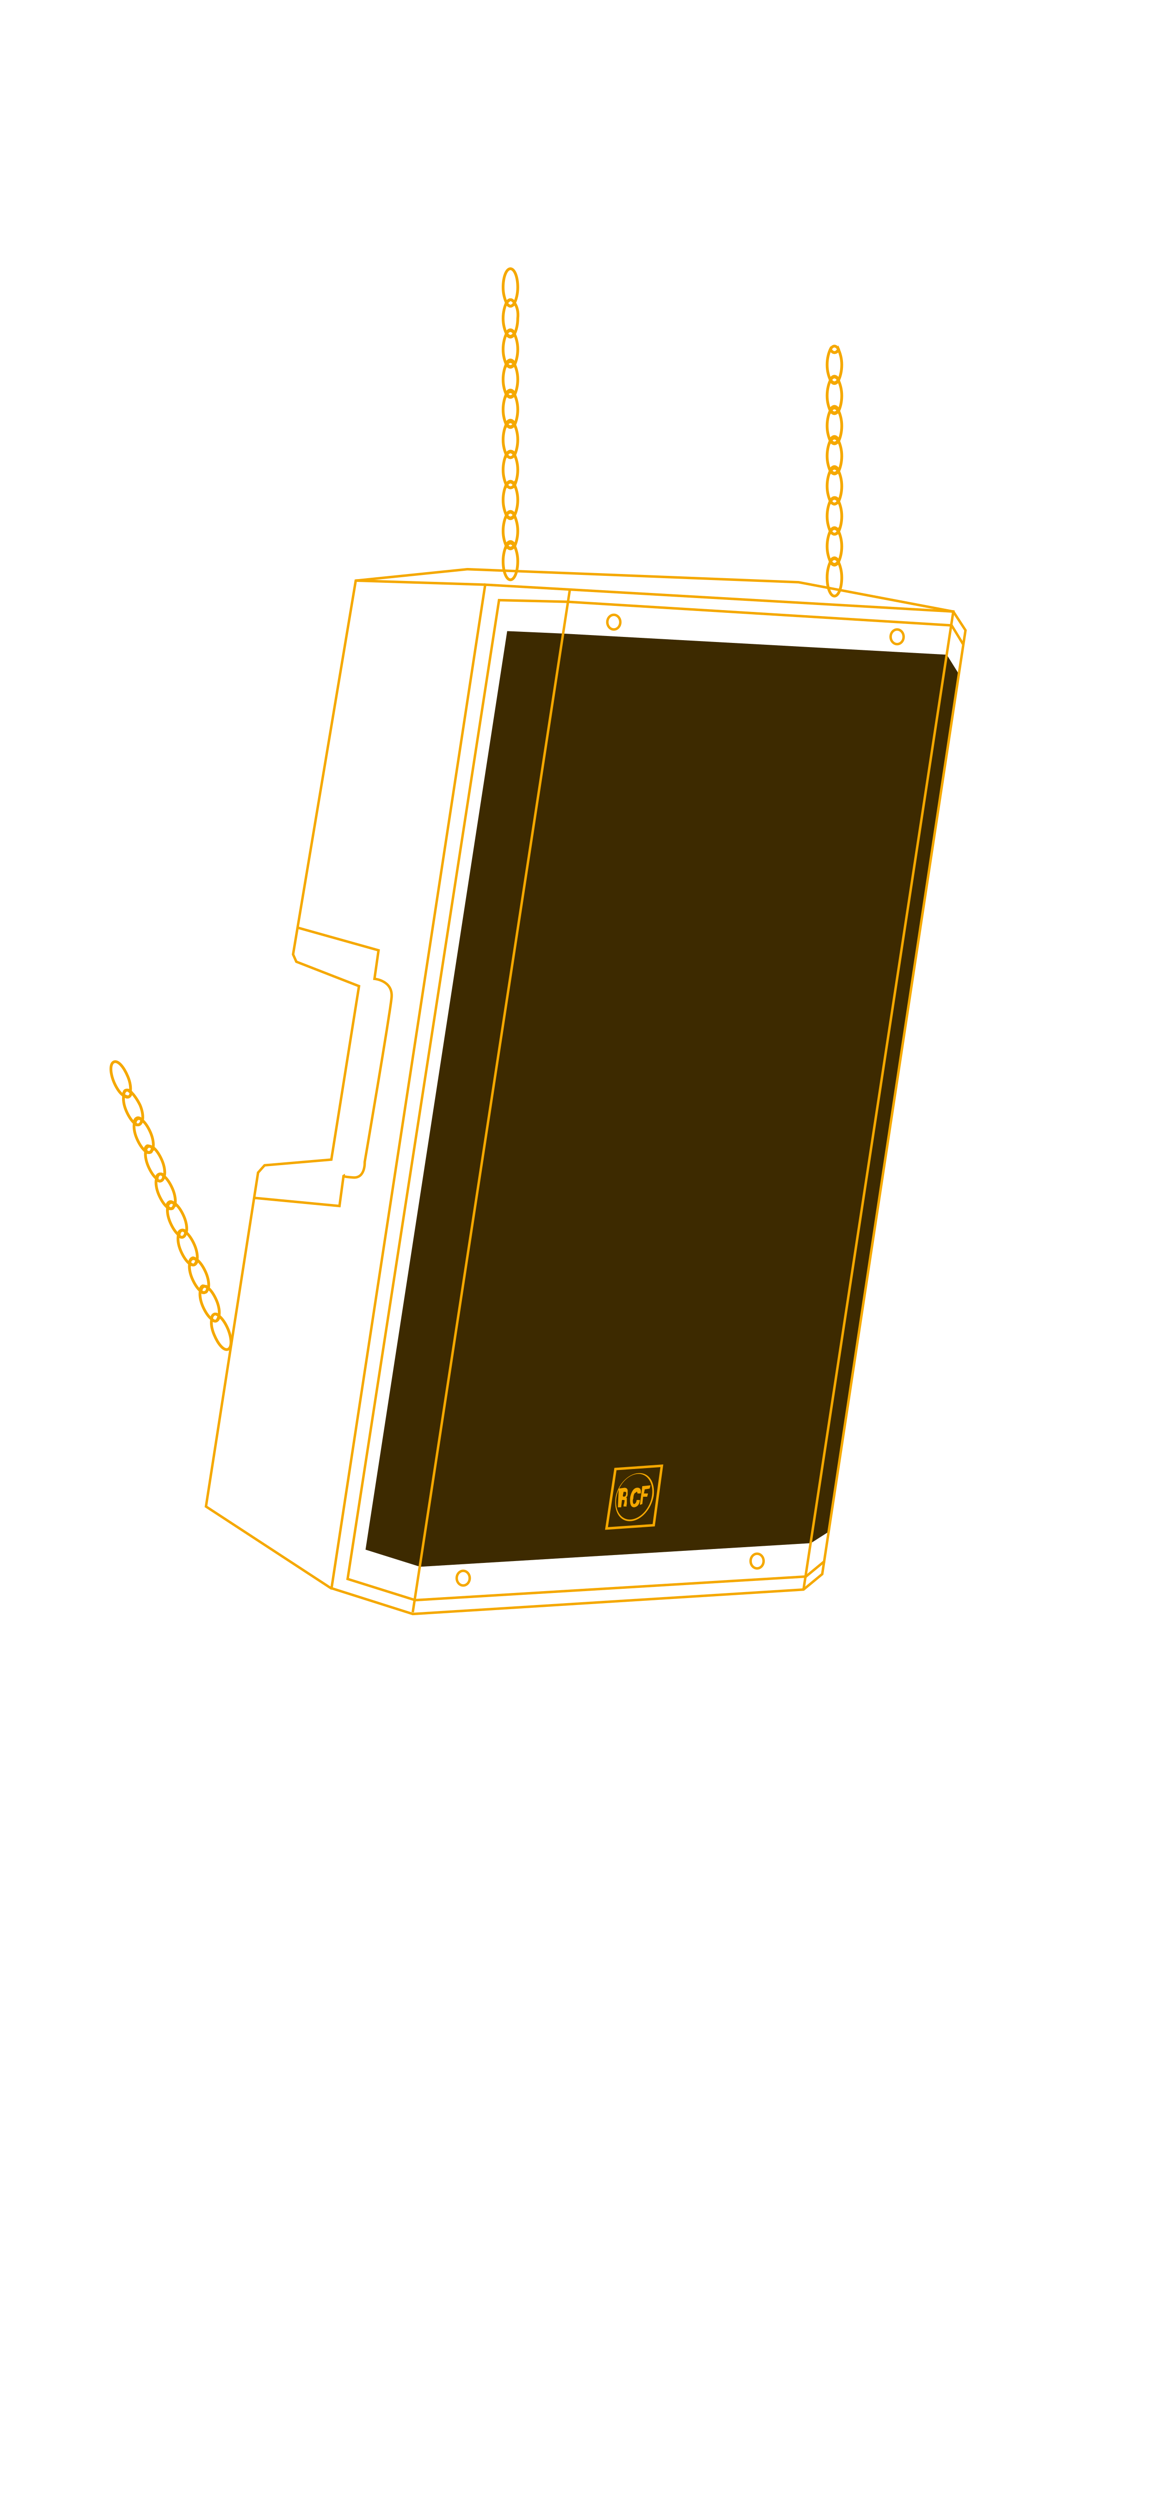 <?xml version="1.0" encoding="utf-8"?>
<!-- Generator: Adobe Illustrator 26.5.0, SVG Export Plug-In . SVG Version: 6.00 Build 0)  -->
<svg version="1.1" id="Livello_1" xmlns="http://www.w3.org/2000/svg" xmlns:xlink="http://www.w3.org/1999/xlink" x="0px" y="0px"
	 viewBox="0 0 142 307" style="enable-background:new 0 0 142 307;" xml:space="preserve">
<style type="text/css">
	.st0{fill:none;}
	.st1{fill:#3D2A00;}
	.st2{fill:none;stroke:#F5A800;stroke-width:0.305;}
	.st3{fill:#F5A800;}
	.st4{fill-rule:evenodd;clip-rule:evenodd;fill:#F5A800;}
	.st5{fill:none;stroke:#F5A800;stroke-width:0.34;}
</style>
<g id="Livello_3">
	<rect y="0" class="st0" width="142" height="307"/>
</g>
<g>
	<polyline class="st1" points="101.8,188.1 99.6,189.5 51.6,192.4 44.9,190.3 62.3,77.5 69.1,77.8 116.3,80.4 117.8,82.8 	"/>
	<polygon class="st2" points="101,193.3 98.7,195.2 50.7,198.2 40.6,195 25.3,185 31.7,144 32.5,143.1 40.7,142.4 44.1,121.1 
		36.4,118.1 36,117.2 43.7,71.3 57.4,69.9 98.1,71.5 117.1,75.1 118.6,77.4 	"/>
	<polyline class="st2" points="101.3,191.7 99,193.6 51,196.5 42.7,193.9 61.3,73.7 69.7,73.9 116.9,76.8 118.3,79.1 	"/>
	<polyline class="st2" points="98.7,195.2 117.1,75.1 59.6,71.8 40.7,195.2 	"/>
	<line class="st2" x1="70" y1="72.4" x2="50.7" y2="198"/>
	<path class="st2" d="M36.5,113.9l10,2.8l-0.5,3.5c0,0,2.3,0.2,2.1,2.3s-3.3,20.2-3.3,20.2s0.1,2-1.4,1.9c-1.4-0.1-1.2-0.2-1.2-0.2
		l-0.5,3.7l-10.5-1"/>
	<ellipse class="st2" cx="110.2" cy="78.2" rx="0.8" ry="0.9"/>
	<ellipse class="st2" cx="75.4" cy="76.4" rx="0.8" ry="0.9"/>
	<ellipse class="st2" cx="56.9" cy="193.8" rx="0.8" ry="0.9"/>
	<ellipse class="st2" cx="93" cy="191.7" rx="0.8" ry="0.9"/>
	<g>
		<polygon class="st2" points="74.5,187.7 80.3,187.3 81.3,180 75.6,180.4 		"/>
		<g>
			<path class="st3" d="M77.5,186.8c-1.3,0.1-2.1-1.1-1.9-2.8c0.2-1.6,1.5-3,2.8-3.1c1.3-0.1,2.1,1.1,1.9,2.8
				C80,185.3,78.8,186.7,77.5,186.8L77.5,186.8z M78.3,181c-1.2,0.1-2.4,1.4-2.6,3c-0.2,1.5,0.6,2.7,1.8,2.6c1.2-0.1,2.4-1.4,2.6-3
				C80.3,182.1,79.5,180.9,78.3,181L78.3,181z"/>
			<path class="st4" d="M75.9,185.1l0.4,0l0.1-0.9l0.2,0c0,0,0.2,0,0.1,0.2c0,0.2-0.1,0.4-0.1,0.4s0,0.2,0,0.2l0.4,0l0,0
				c0,0-0.1,0,0-0.3l0-0.3c0,0,0-0.2,0-0.4c0-0.1-0.1-0.1-0.1-0.1s0.2-0.1,0.2-0.4l0-0.3c0,0,0.1-0.5-0.4-0.5l-0.7,0.1L75.9,185.1
				L75.9,185.1z M76.5,183.7l0.1-0.5l0.2,0c0,0,0.2,0,0.1,0.3c0,0.3-0.3,0.3-0.3,0.3L76.5,183.7L76.5,183.7z M78.3,183.4l0.4,0
				c0,0,0.2-0.8-0.5-0.7c-0.6,0.1-0.8,1.1-0.8,1.3c0,0.2-0.1,1.1,0.5,1.1c0.7-0.1,0.7-0.9,0.7-0.9l-0.4,0c0,0,0,0.4-0.3,0.5
				c-0.2,0-0.2-0.5-0.1-0.7c0-0.3,0.1-0.7,0.3-0.7C78.3,183,78.3,183.4,78.3,183.4L78.3,183.4z M78.6,184.8l0.3-2.3l1-0.1l-0.1,0.4
				l-0.6,0.1l-0.1,0.5l0.5,0l-0.1,0.4l-0.5,0l-0.1,0.9L78.6,184.8L78.6,184.8z"/>
		</g>
	</g>
	<g>
		<path class="st5" d="M102.5,69.4c-0.2,0-0.4-0.2-0.5-0.4c-0.2,0.4-0.4,1.1-0.4,1.9c0,1.3,0.4,2.3,0.9,2.3c0.5,0,0.9-1,0.9-2.3
			c0-0.8-0.2-1.4-0.4-1.9C102.9,69.2,102.7,69.4,102.5,69.4z"/>
		<path class="st5" d="M102.5,65.6c-0.2,0-0.4-0.2-0.5-0.4c-0.2,0.4-0.4,1.1-0.4,1.9c0,0.8,0.2,1.4,0.4,1.9c0.1-0.2,0.3-0.4,0.5-0.4
			c0.2,0,0.4,0.2,0.5,0.4c0.2-0.4,0.4-1.1,0.4-1.9c0-0.8-0.2-1.4-0.4-1.9C102.9,65.5,102.7,65.6,102.5,65.6z"/>
		<path class="st5" d="M102.5,68.5c-0.2,0-0.4,0.2-0.5,0.4c0.1,0.2,0.3,0.4,0.5,0.4c0.2,0,0.4-0.2,0.5-0.4
			C102.9,68.7,102.7,68.5,102.5,68.5z"/>
		<path class="st5" d="M102.5,54.5c-0.2,0-0.4-0.2-0.5-0.4c-0.2,0.4-0.4,1.1-0.4,1.9c0,0.8,0.2,1.4,0.4,1.9c0.1-0.2,0.3-0.4,0.5-0.4
			c0.2,0,0.4,0.2,0.5,0.4c0.2-0.4,0.4-1.1,0.4-1.9c0-0.8-0.2-1.4-0.4-1.9C102.9,54.3,102.7,54.5,102.5,54.5z"/>
		<path class="st5" d="M102.5,50.8c-0.2,0-0.4-0.2-0.5-0.4c-0.2,0.4-0.4,1.1-0.4,1.9c0,0.8,0.2,1.4,0.4,1.9c0.1-0.2,0.3-0.4,0.5-0.4
			c0.2,0,0.4,0.2,0.5,0.4c0.2-0.4,0.4-1.1,0.4-1.9c0-0.8-0.2-1.4-0.4-1.9C102.9,50.6,102.7,50.8,102.5,50.8z"/>
		<path class="st5" d="M102.5,53.6c-0.2,0-0.4,0.2-0.5,0.4c0.1,0.2,0.3,0.4,0.5,0.4c0.2,0,0.4-0.2,0.5-0.4
			C102.9,53.8,102.7,53.6,102.5,53.6z"/>
		<path class="st5" d="M102.5,47.1c-0.2,0-0.4-0.2-0.5-0.4c-0.2,0.4-0.4,1.1-0.4,1.9c0,0.8,0.2,1.4,0.4,1.9c0.1-0.2,0.3-0.4,0.5-0.4
			c0.2,0,0.4,0.2,0.5,0.4c0.2-0.4,0.4-1.1,0.4-1.9c0-0.8-0.2-1.4-0.4-1.9C102.9,46.9,102.7,47.1,102.5,47.1z"/>
		<path class="st5" d="M102.5,49.9c-0.2,0-0.4,0.2-0.5,0.4c0.1,0.2,0.3,0.4,0.5,0.4c0.2,0,0.4-0.2,0.5-0.4
			C102.9,50.1,102.7,49.9,102.5,49.9z"/>
		<path class="st5" d="M102.5,43.3c-0.2,0-0.4-0.2-0.5-0.4c-0.2,0.4-0.4,1.1-0.4,1.9c0,0.8,0.2,1.4,0.4,1.9c0.1-0.2,0.3-0.4,0.5-0.4
			c0.2,0,0.4,0.2,0.5,0.4c0.2-0.4,0.4-1.1,0.4-1.9c0-0.8-0.2-1.4-0.4-1.9C102.9,43.2,102.7,43.3,102.5,43.3z"/>
		<path class="st5" d="M102.5,42.5c-0.2,0-0.4,0.2-0.5,0.4c0.1,0.2,0.3,0.4,0.5,0.4c0.2,0,0.4-0.2,0.5-0.4
			C102.9,42.7,102.7,42.5,102.5,42.5z"/>
		<path class="st5" d="M102.5,46.2c-0.2,0-0.4,0.2-0.5,0.4c0.1,0.2,0.3,0.4,0.5,0.4c0.2,0,0.4-0.2,0.5-0.4
			C102.9,46.4,102.7,46.2,102.5,46.2z"/>
		<path class="st5" d="M102.5,61.9c-0.2,0-0.4-0.2-0.5-0.4c-0.2,0.4-0.4,1.1-0.4,1.9c0,0.8,0.2,1.4,0.4,1.9c0.1-0.2,0.3-0.4,0.5-0.4
			c0.2,0,0.4,0.2,0.5,0.4c0.2-0.4,0.4-1.1,0.4-1.9c0-0.8-0.2-1.4-0.4-1.9C102.9,61.7,102.7,61.9,102.5,61.9z"/>
		<path class="st5" d="M102.5,64.8c-0.2,0-0.4,0.2-0.5,0.4c0.1,0.2,0.3,0.4,0.5,0.4c0.2,0,0.4-0.2,0.5-0.4
			C102.9,65,102.7,64.8,102.5,64.8z"/>
		<path class="st5" d="M102.5,58.2c-0.2,0-0.4-0.2-0.5-0.4c-0.2,0.4-0.4,1.1-0.4,1.9c0,0.8,0.2,1.4,0.4,1.9c0.1-0.2,0.3-0.4,0.5-0.4
			c0.2,0,0.4,0.2,0.5,0.4c0.2-0.4,0.4-1.1,0.4-1.9c0-0.8-0.2-1.4-0.4-1.9C102.9,58,102.7,58.2,102.5,58.2z"/>
		<path class="st5" d="M102.5,57.3c-0.2,0-0.4,0.2-0.5,0.4c0.1,0.2,0.3,0.4,0.5,0.4c0.2,0,0.4-0.2,0.5-0.4
			C102.9,57.5,102.7,57.3,102.5,57.3z"/>
		<path class="st5" d="M102.5,61.1c-0.2,0-0.4,0.2-0.5,0.4c0.1,0.2,0.3,0.4,0.5,0.4c0.2,0,0.4-0.2,0.5-0.4
			C102.9,61.2,102.7,61.1,102.5,61.1z"/>
	</g>
	<g>
		<path class="st5" d="M62.7,67.4c-0.2,0-0.4-0.2-0.5-0.4c-0.2,0.4-0.4,1.1-0.4,1.9c0,1.3,0.4,2.3,0.9,2.3c0.5,0,0.9-1,0.9-2.3
			c0-0.8-0.2-1.4-0.4-1.9C63.1,67.2,62.9,67.4,62.7,67.4z"/>
		<path class="st5" d="M62.7,63.7c-0.2,0-0.4-0.2-0.5-0.4c-0.2,0.4-0.4,1.1-0.4,1.9c0,0.8,0.2,1.4,0.4,1.9c0.1-0.2,0.3-0.4,0.5-0.4
			c0.2,0,0.4,0.2,0.5,0.4c0.2-0.4,0.4-1.1,0.4-1.9c0-0.8-0.2-1.4-0.4-1.9C63.1,63.5,62.9,63.7,62.7,63.7z"/>
		<path class="st5" d="M62.7,66.5c-0.2,0-0.4,0.2-0.5,0.4c0.1,0.2,0.3,0.4,0.5,0.4c0.2,0,0.4-0.2,0.5-0.4
			C63.1,66.7,62.9,66.5,62.7,66.5z"/>
		<path class="st5" d="M63.2,37.2c-0.1,0.2-0.3,0.4-0.5,0.4c-0.2,0-0.4-0.2-0.5-0.4c-0.2,0.4-0.4,1.1-0.4,1.9c0,0.8,0.2,1.4,0.4,1.9
			c0.1-0.2,0.3-0.4,0.5-0.4c0.2,0,0.4,0.2,0.5,0.4c0.2-0.4,0.4-1.1,0.4-1.9C63.7,38.3,63.5,37.6,63.2,37.2z"/>
		<path class="st5" d="M62.7,36.8c0.2,0,0.4,0.2,0.5,0.4c0.2-0.4,0.4-1.1,0.4-1.9c0-1.3-0.4-2.3-0.9-2.3c-0.5,0-0.9,1-0.9,2.3
			c0,0.8,0.2,1.4,0.4,1.9C62.4,37,62.6,36.8,62.7,36.8z"/>
		<path class="st5" d="M62.7,37.6c0.2,0,0.4-0.2,0.5-0.4c-0.1-0.2-0.3-0.4-0.5-0.4c-0.2,0-0.4,0.2-0.5,0.4
			C62.4,37.5,62.6,37.6,62.7,37.6z"/>
		<path class="st5" d="M62.7,52.5c-0.2,0-0.4-0.2-0.5-0.4c-0.2,0.4-0.4,1.1-0.4,1.9c0,0.8,0.2,1.4,0.4,1.9c0.1-0.2,0.3-0.4,0.5-0.4
			c0.2,0,0.4,0.2,0.5,0.4c0.2-0.4,0.4-1.1,0.4-1.9c0-0.8-0.2-1.4-0.4-1.9C63.1,52.3,62.9,52.5,62.7,52.5z"/>
		<path class="st5" d="M62.7,48.8c-0.2,0-0.4-0.2-0.5-0.4c-0.2,0.4-0.4,1.1-0.4,1.9c0,0.8,0.2,1.4,0.4,1.9c0.1-0.2,0.3-0.4,0.5-0.4
			c0.2,0,0.4,0.2,0.5,0.4c0.2-0.4,0.4-1.1,0.4-1.9c0-0.8-0.2-1.4-0.4-1.9C63.1,48.6,62.9,48.8,62.7,48.8z"/>
		<path class="st5" d="M62.7,51.6c-0.2,0-0.4,0.2-0.5,0.4c0.1,0.2,0.3,0.4,0.5,0.4c0.2,0,0.4-0.2,0.5-0.4
			C63.1,51.8,62.9,51.6,62.7,51.6z"/>
		<path class="st5" d="M62.7,45.1c-0.2,0-0.4-0.2-0.5-0.4c-0.2,0.4-0.4,1.1-0.4,1.9s0.2,1.4,0.4,1.9c0.1-0.2,0.3-0.4,0.5-0.4
			c0.2,0,0.4,0.2,0.5,0.4c0.2-0.4,0.4-1.1,0.4-1.9s-0.2-1.4-0.4-1.9C63.1,44.9,62.9,45.1,62.7,45.1z"/>
		<path class="st5" d="M62.7,47.9c-0.2,0-0.4,0.2-0.5,0.4c0.1,0.2,0.3,0.4,0.5,0.4c0.2,0,0.4-0.2,0.5-0.4
			C63.1,48.1,62.9,47.9,62.7,47.9z"/>
		<path class="st5" d="M62.7,41.4c-0.2,0-0.4-0.2-0.5-0.4c-0.2,0.4-0.4,1.1-0.4,1.9c0,0.8,0.2,1.4,0.4,1.9c0.1-0.2,0.3-0.4,0.5-0.4
			c0.2,0,0.4,0.2,0.5,0.4c0.2-0.4,0.4-1.1,0.4-1.9c0-0.8-0.2-1.4-0.4-1.9C63.1,41.2,62.9,41.4,62.7,41.4z"/>
		<path class="st5" d="M62.7,40.5c-0.2,0-0.4,0.2-0.5,0.4c0.1,0.2,0.3,0.4,0.5,0.4c0.2,0,0.4-0.2,0.5-0.4
			C63.1,40.7,62.9,40.5,62.7,40.5z"/>
		<path class="st5" d="M62.7,44.2c-0.2,0-0.4,0.2-0.5,0.4c0.1,0.2,0.3,0.4,0.5,0.4c0.2,0,0.4-0.2,0.5-0.4
			C63.1,44.4,62.9,44.2,62.7,44.2z"/>
		<path class="st5" d="M62.7,59.9c-0.2,0-0.4-0.2-0.5-0.4c-0.2,0.4-0.4,1.1-0.4,1.9c0,0.8,0.2,1.4,0.4,1.9c0.1-0.2,0.3-0.4,0.5-0.4
			c0.2,0,0.4,0.2,0.5,0.4c0.2-0.4,0.4-1.1,0.4-1.9c0-0.8-0.2-1.4-0.4-1.9C63.1,59.8,62.9,59.9,62.7,59.9z"/>
		<path class="st5" d="M62.7,62.8c-0.2,0-0.4,0.2-0.5,0.4c0.1,0.2,0.3,0.4,0.5,0.4c0.2,0,0.4-0.2,0.5-0.4
			C63.1,63,62.9,62.8,62.7,62.8z"/>
		<path class="st5" d="M62.7,56.2c-0.2,0-0.4-0.2-0.5-0.4c-0.2,0.4-0.4,1.1-0.4,1.9c0,0.8,0.2,1.4,0.4,1.9c0.1-0.2,0.3-0.4,0.5-0.4
			c0.2,0,0.4,0.2,0.5,0.4c0.2-0.4,0.4-1.1,0.4-1.9c0-0.8-0.2-1.4-0.4-1.9C63.1,56,62.9,56.2,62.7,56.2z"/>
		<path class="st5" d="M62.7,55.4c-0.2,0-0.4,0.2-0.5,0.4c0.1,0.2,0.3,0.4,0.5,0.4c0.2,0,0.4-0.2,0.5-0.4
			C63.1,55.5,62.9,55.4,62.7,55.4z"/>
		<path class="st5" d="M62.7,59.1c-0.2,0-0.4,0.2-0.5,0.4c0.1,0.2,0.3,0.4,0.5,0.4c0.2,0,0.4-0.2,0.5-0.4
			C63.1,59.3,62.9,59.1,62.7,59.1z"/>
	</g>
	<g>
		<path class="st5" d="M26.6,162.2c-0.2,0.1-0.4,0-0.6-0.2c-0.1,0.5,0,1.2,0.3,1.9c0.5,1.2,1.2,2,1.7,1.8c0.5-0.2,0.5-1.3,0-2.5
			c-0.3-0.7-0.7-1.3-1.1-1.6C26.8,161.9,26.7,162.1,26.6,162.2z"/>
		<path class="st5" d="M25.2,158.7c-0.2,0.1-0.4,0-0.6-0.2c-0.1,0.5,0,1.2,0.3,1.9c0.3,0.7,0.7,1.3,1.1,1.6c0-0.3,0.1-0.5,0.3-0.6
			c0.2-0.1,0.4,0,0.6,0.2c0.1-0.5,0-1.2-0.3-1.9c-0.3-0.7-0.7-1.3-1.1-1.6C25.5,158.4,25.4,158.7,25.2,158.7z"/>
		<path class="st5" d="M26.3,161.4c-0.2,0.1-0.3,0.3-0.3,0.6c0.2,0.2,0.4,0.3,0.6,0.2c0.2-0.1,0.3-0.3,0.3-0.6
			C26.7,161.4,26.4,161.3,26.3,161.4z"/>
		<path class="st5" d="M16.1,134.1c0,0.3-0.1,0.5-0.3,0.6c-0.2,0.1-0.4,0-0.6-0.2c-0.1,0.5,0,1.2,0.3,1.9c0.3,0.7,0.7,1.3,1.1,1.6
			c0-0.3,0.1-0.5,0.3-0.6c0.2-0.1,0.4,0,0.6,0.2c0.1-0.5,0-1.2-0.3-1.9C16.8,134.9,16.4,134.4,16.1,134.1z"/>
		<path class="st5" d="M15.4,133.9c0.2-0.1,0.4,0,0.6,0.2c0.1-0.5,0-1.2-0.3-1.9c-0.5-1.2-1.2-2-1.7-1.8c-0.5,0.2-0.5,1.3,0,2.5
			c0.3,0.7,0.7,1.3,1.1,1.6C15.2,134.2,15.3,133.9,15.4,133.9z"/>
		<path class="st5" d="M15.8,134.7c0.2-0.1,0.3-0.3,0.3-0.6c-0.2-0.2-0.4-0.3-0.6-0.2c-0.2,0.1-0.3,0.3-0.3,0.6
			C15.4,134.6,15.6,134.7,15.8,134.7z"/>
		<path class="st5" d="M21.2,148.4c-0.2,0.1-0.4,0-0.6-0.2c-0.1,0.5,0,1.2,0.3,1.9c0.3,0.7,0.7,1.3,1.1,1.6c0-0.3,0.1-0.5,0.3-0.6
			c0.2-0.1,0.4,0,0.6,0.2c0.1-0.5,0-1.2-0.3-1.9c-0.3-0.7-0.7-1.3-1.1-1.6C21.4,148.1,21.3,148.3,21.2,148.4z"/>
		<path class="st5" d="M19.8,145c-0.2,0.1-0.4,0-0.6-0.2c-0.1,0.5,0,1.2,0.3,1.9c0.3,0.7,0.7,1.3,1.1,1.6c0-0.3,0.1-0.5,0.3-0.6
			c0.2-0.1,0.4,0,0.6,0.2c0.1-0.5,0-1.2-0.3-1.9c-0.3-0.7-0.7-1.3-1.1-1.6C20.1,144.7,20,144.9,19.8,145z"/>
		<path class="st5" d="M20.8,147.6c-0.2,0.1-0.3,0.3-0.3,0.6c0.2,0.2,0.4,0.3,0.6,0.2c0.2-0.1,0.3-0.3,0.3-0.6
			C21.2,147.6,21,147.5,20.8,147.6z"/>
		<path class="st5" d="M18.5,141.5c-0.2,0.1-0.4,0-0.6-0.2c-0.1,0.5,0,1.2,0.3,1.9c0.3,0.7,0.7,1.3,1.1,1.6c0-0.3,0.1-0.5,0.3-0.6
			c0.2-0.1,0.4,0,0.6,0.2c0.1-0.5,0-1.2-0.3-1.9s-0.7-1.3-1.1-1.6C18.7,141.2,18.6,141.5,18.5,141.5z"/>
		<path class="st5" d="M19.5,144.2c-0.2,0.1-0.3,0.3-0.3,0.6c0.2,0.2,0.4,0.3,0.6,0.2c0.2-0.1,0.3-0.3,0.3-0.6
			C19.9,144.2,19.7,144.1,19.5,144.2z"/>
		<path class="st5" d="M17.1,138.1c-0.2,0.1-0.4,0-0.6-0.2c-0.1,0.5,0,1.2,0.3,1.9c0.3,0.7,0.7,1.3,1.1,1.6c0-0.3,0.1-0.5,0.3-0.6
			c0.2-0.1,0.4,0,0.6,0.2c0.1-0.5,0-1.2-0.3-1.9c-0.3-0.7-0.7-1.3-1.1-1.6C17.4,137.8,17.3,138,17.1,138.1z"/>
		<path class="st5" d="M16.8,137.3c-0.2,0.1-0.3,0.3-0.3,0.6c0.2,0.2,0.4,0.3,0.6,0.2c0.2-0.1,0.3-0.3,0.3-0.6
			C17.2,137.3,17,137.2,16.8,137.3z"/>
		<path class="st5" d="M18.1,140.7c-0.2,0.1-0.3,0.3-0.3,0.6c0.2,0.2,0.4,0.3,0.6,0.2c0.2-0.1,0.3-0.3,0.3-0.6
			C18.5,140.8,18.3,140.7,18.1,140.7z"/>
		<path class="st5" d="M23.9,155.3c-0.2,0.1-0.4,0-0.6-0.2c-0.1,0.5,0,1.2,0.3,1.9c0.3,0.7,0.7,1.3,1.1,1.6c0-0.3,0.1-0.5,0.3-0.6
			c0.2-0.1,0.4,0,0.6,0.2c0.1-0.5,0-1.2-0.3-1.9c-0.3-0.7-0.7-1.3-1.1-1.6C24.1,155,24,155.2,23.9,155.3z"/>
		<path class="st5" d="M24.9,157.9c-0.2,0.1-0.3,0.3-0.3,0.6c0.2,0.2,0.4,0.3,0.6,0.2c0.2-0.1,0.3-0.3,0.3-0.6
			C25.3,158,25.1,157.9,24.9,157.9z"/>
		<path class="st5" d="M22.5,151.9c-0.2,0.1-0.4,0-0.6-0.2c-0.1,0.5,0,1.2,0.3,1.9c0.3,0.7,0.7,1.3,1.1,1.6c0-0.3,0.1-0.5,0.3-0.6
			c0.2-0.1,0.4,0,0.6,0.2c0.1-0.5,0-1.2-0.3-1.9c-0.3-0.7-0.7-1.3-1.1-1.6C22.8,151.5,22.7,151.8,22.5,151.9z"/>
		<path class="st5" d="M22.2,151.1c-0.2,0.1-0.3,0.3-0.3,0.6c0.2,0.2,0.4,0.3,0.6,0.2c0.2-0.1,0.3-0.3,0.3-0.6
			C22.6,151.1,22.4,151,22.2,151.1z"/>
		<path class="st5" d="M23.6,154.5c-0.2,0.1-0.3,0.3-0.3,0.6c0.2,0.2,0.4,0.3,0.6,0.2c0.2-0.1,0.3-0.3,0.3-0.6
			C23.9,154.5,23.7,154.4,23.6,154.5z"/>
	</g>
	<line class="st2" x1="59.6" y1="71.8" x2="43.7" y2="71.3"/>
</g>
</svg>
